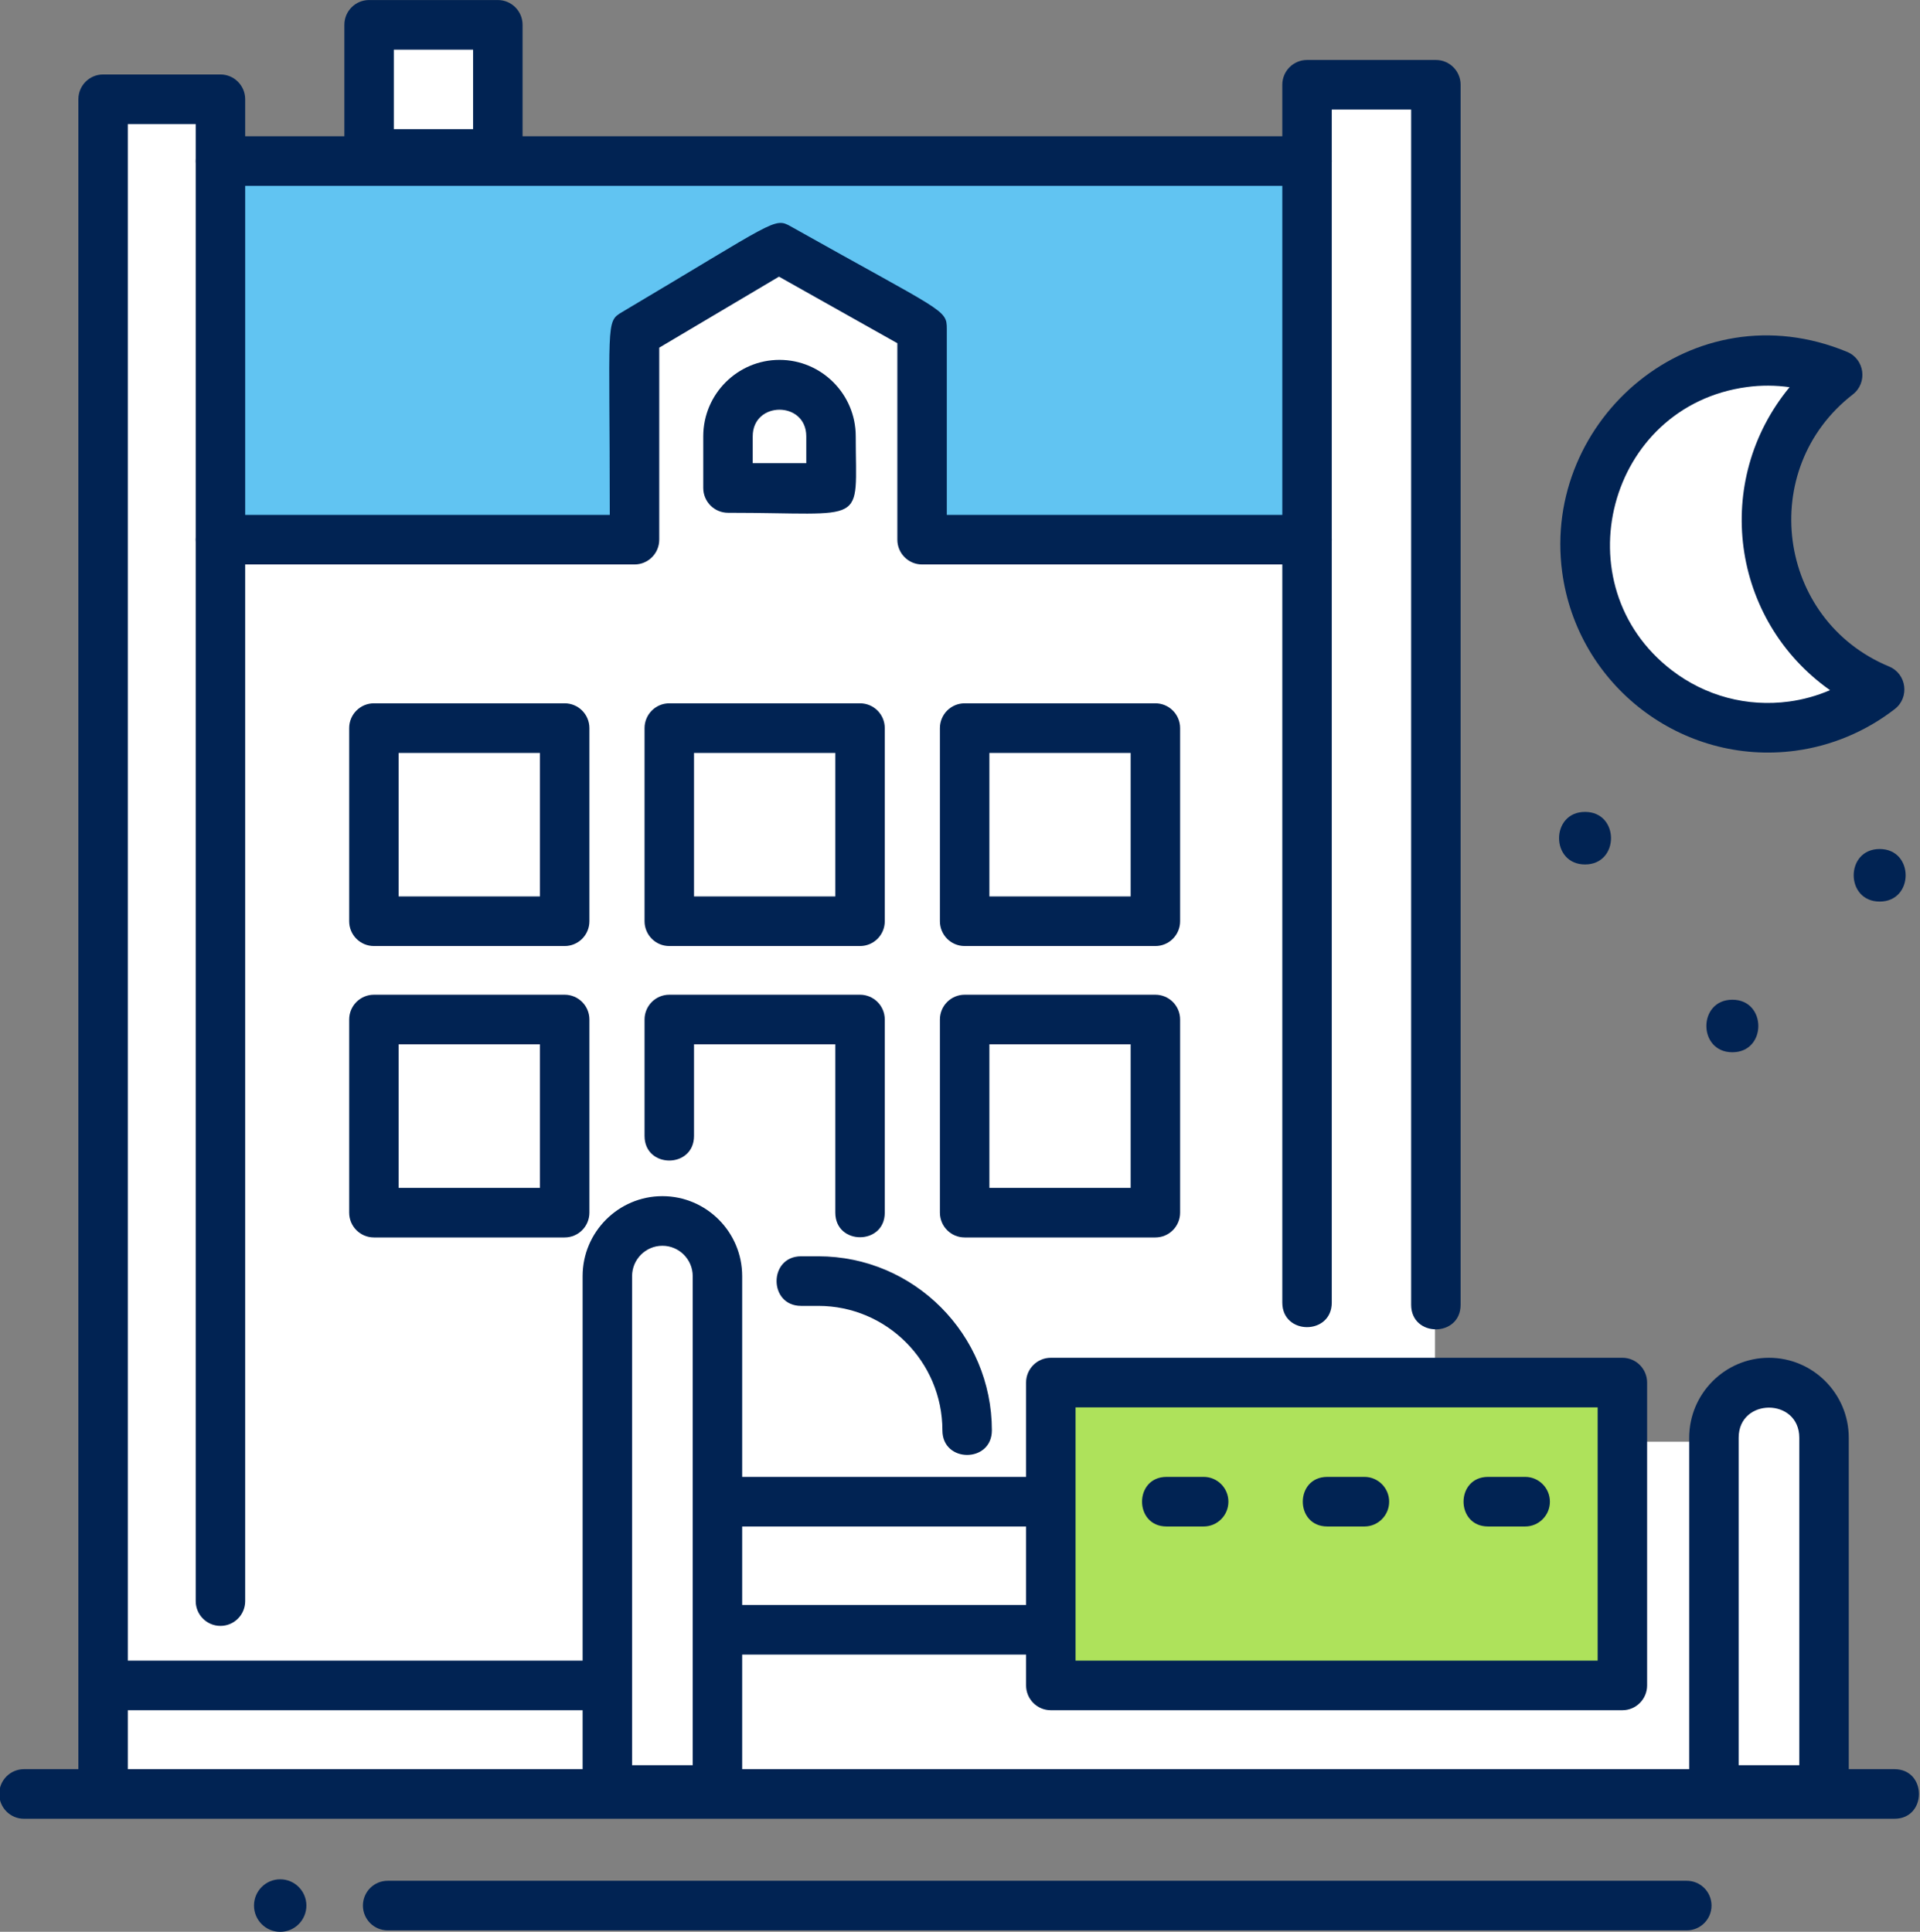 <?xml version="1.0" encoding="UTF-8" standalone="no"?>
<!DOCTYPE svg PUBLIC "-//W3C//DTD SVG 1.1//EN" "http://www.w3.org/Graphics/SVG/1.1/DTD/svg11.dtd">
<svg width="100%" height="100%" viewBox="0 0 318 320" version="1.1" xmlns="http://www.w3.org/2000/svg" xmlns:xlink="http://www.w3.org/1999/xlink" xml:space="preserve" xmlns:serif="http://www.serif.com/" style="fill-rule:evenodd;clip-rule:evenodd;stroke-linejoin:round;stroke-miterlimit:2;">
    <rect x="0" y="0" width="318" height="320" fill="#808080" stroke="none"/>
    <g transform="matrix(1,0,0,1,-1,0)">
        <path d="M303.159,61.625C303.159,61.625 280.216,53.889 267.99,74.102C255.765,94.316 268.701,110.624 276.916,114.774C285.132,118.924 298.665,123.371 310.88,114.149C310.88,114.149 294.795,104.585 294.088,90.103C293.381,75.621 296.729,67.183 303.159,61.625Z" style="fill:white;"/>
    </g>
    <g transform="matrix(1,0,0,1,-1,0)">
        <path d="M17.791,16.116L36.997,16.339L37.489,26.076L62.476,26.702L63.129,4.013L82.072,4.662L83.76,26.35L216.712,26.865L217.59,15.143L238.668,15.56L238.668,228.343L267.99,230.735L267.99,238.819L284.487,238.819L288.089,230.81L296.165,229.955L302.52,236.094L303.159,298.735L18.947,298.668L17.791,16.116Z" style="fill:white;"/>
    </g>
    <g transform="matrix(1,0,0,1,-1,0)">
        <path d="M38.186,90.103L105.966,90.103L106.712,55.551L127.64,41.27L132.906,41.837L153.86,55.551L154.357,90.103L217.05,90.103L216.712,26.865L37.489,26.076L38.186,90.103Z" style="fill:rgb(97,196,242);"/>
    </g>
    <g transform="matrix(2.048,0,0,2.054,-870.314,-650.424)">
        <path d="M566.242,347.875C554.944,349.387 551.176,363.852 560.172,370.727C562.888,372.802 566.251,373.691 569.637,373.24C570.78,373.087 571.896,372.777 572.954,372.323C564.938,366.676 563.416,355.464 569.685,347.888C568.544,347.727 567.386,347.722 566.241,347.875L566.242,347.875ZM551.292,362.786C549.643,350.462 561.91,339.902 574.339,345.041C575.759,345.63 576.011,347.534 574.797,348.473C567.015,354.486 568.632,366.652 577.734,370.415C579.158,371.006 579.403,372.913 578.192,373.846C575.854,375.653 573.08,376.814 570.168,377.205C560.988,378.433 552.521,371.966 551.292,362.786Z" style="fill:rgb(1,35,83);fill-rule:nonzero;"/>
    </g>
    <g transform="matrix(2.048,0,0,2.054,-870.314,-650.424)">
        <path d="M565.057,401.524C562.256,401.524 562.253,397.287 565.057,397.287C567.856,397.287 567.859,401.524 565.057,401.524Z" style="fill:rgb(1,35,83);fill-rule:nonzero;"/>
    </g>
    <g transform="matrix(2.048,0,0,2.054,-870.314,-650.424)">
        <path d="M449.736,470.342C449.736,471.512 448.788,472.46 447.618,472.46C446.447,472.46 445.499,471.512 445.499,470.342C445.499,469.171 446.447,468.223 447.618,468.223C448.788,468.223 449.736,469.171 449.736,470.342Z" style="fill:rgb(1,35,83);fill-rule:nonzero;"/>
    </g>
    <g transform="matrix(2.048,0,0,2.054,-870.314,-650.424)">
        <path d="M553.143,386.378C550.343,386.378 550.34,382.14 553.143,382.14C555.942,382.14 555.945,386.378 553.143,386.378Z" style="fill:rgb(1,35,83);fill-rule:nonzero;"/>
    </g>
    <g transform="matrix(2.048,0,0,2.054,-870.314,-650.424)">
        <path d="M576.97,389.371C574.17,389.371 574.167,385.133 576.97,385.133C579.771,385.133 579.773,389.371 576.97,389.371Z" style="fill:rgb(1,35,83);fill-rule:nonzero;"/>
    </g>
    <g transform="matrix(2.048,0,0,2.054,-870.314,-650.424)">
        <path d="M433.296,462.107C432.191,462.107 431.296,461.212 431.296,460.107L431.296,324.668C431.296,323.563 432.191,322.668 433.296,322.668L442.786,322.668C443.891,322.668 444.786,323.563 444.786,324.668L444.786,327.651L528.66,327.651L528.66,323.498C528.66,322.393 529.556,321.498 530.66,321.498L541.08,321.498C542.185,321.498 543.08,322.393 543.08,323.498L543.08,421.887C543.08,424.529 539.08,424.533 539.08,421.887L539.08,325.498L532.66,325.498L532.66,329.651C532.66,330.756 531.765,331.651 530.66,331.651L442.786,331.651C441.682,331.651 440.786,330.756 440.786,329.651L440.786,326.668L435.296,326.668L435.296,460.107C435.296,461.212 434.4,462.107 433.296,462.107Z" style="fill:rgb(1,35,83);fill-rule:nonzero;"/>
    </g>
    <g transform="matrix(2.048,0,0,2.054,-870.314,-650.424)">
        <path d="M456.807,327.077L463.219,327.077L463.219,320.665L456.807,320.665L456.807,327.077ZM465.219,331.077L454.807,331.077C453.702,331.077 452.807,330.182 452.807,329.077L452.807,318.665C452.807,317.56 453.702,316.665 454.807,316.665L465.219,316.665C466.323,316.665 467.219,317.56 467.219,318.665L467.219,329.077C467.219,330.182 466.323,331.077 465.219,331.077Z" style="fill:rgb(1,35,83);fill-rule:nonzero;"/>
    </g>
    <g transform="matrix(2.048,0,0,2.054,-870.314,-650.424)">
        <path d="M442.786,447.786C441.682,447.786 440.786,446.891 440.786,445.786L440.786,329.651C440.786,328.547 441.682,327.651 442.786,327.651C443.891,327.651 444.786,328.547 444.786,329.651L444.786,445.786C444.786,446.891 443.891,447.786 442.786,447.786Z" style="fill:rgb(1,35,83);fill-rule:nonzero;"/>
    </g>
    <g transform="matrix(2.048,0,0,2.054,-870.314,-650.424)">
        <path d="M528.66,421.71L528.66,329.651C528.66,327.009 532.66,327.005 532.66,329.651L532.66,421.71C532.66,424.352 528.66,424.356 528.66,421.71Z" style="fill:rgb(1,35,83);fill-rule:nonzero;"/>
    </g>
    <g transform="matrix(2.048,0,0,2.054,-870.314,-650.424)">
        <path d="M530.66,362.185L499.528,362.185C498.424,362.185 497.528,361.29 497.528,360.185L497.528,344.342L487.955,338.973L478.272,344.7L478.272,360.185C478.272,361.29 477.377,362.185 476.272,362.185L442.786,362.185C441.682,362.185 440.786,361.29 440.786,360.185C440.786,359.081 441.682,358.185 442.786,358.185L474.272,358.185C474.272,342.555 473.916,342.631 475.254,341.838C487.713,334.469 487.562,334.166 488.907,334.921C501.251,341.843 501.528,341.592 501.528,343.17L501.528,358.185L530.66,358.185C531.765,358.185 532.66,359.081 532.66,360.185C532.66,361.29 531.765,362.185 530.66,362.185Z" style="fill:rgb(1,35,83);fill-rule:nonzero;"/>
    </g>
    <g transform="matrix(2.048,0,0,2.054,-870.314,-650.424)">
        <path d="M485.832,354.016L490.163,354.016L490.163,351.85C490.163,348.988 485.832,348.989 485.832,351.85L485.832,354.016ZM483.832,358.016C482.728,358.016 481.832,357.12 481.832,356.016L481.832,351.85C481.832,348.45 484.598,345.685 487.997,345.685C491.397,345.685 494.163,348.45 494.163,351.85C494.163,359.175 495.24,358.016 483.832,358.016Z" style="fill:rgb(1,35,83);fill-rule:nonzero;"/>
    </g>
    <g transform="matrix(2.048,0,0,2.054,-870.314,-650.424)">
        <path d="M457.197,388.958L468.624,388.958L468.624,377.383L457.197,377.383L457.197,388.958ZM470.624,392.958L455.197,392.958C454.093,392.958 453.197,392.062 453.197,390.958L453.197,375.383C453.197,374.278 454.093,373.383 455.197,373.383L470.624,373.383C471.729,373.383 472.624,374.278 472.624,375.383L472.624,390.958C472.624,392.062 471.729,392.958 470.624,392.958Z" style="fill:rgb(1,35,83);fill-rule:nonzero;"/>
    </g>
    <g transform="matrix(2.048,0,0,2.054,-870.314,-650.424)">
        <path d="M481.084,388.958L492.511,388.958L492.511,377.383L481.084,377.383L481.084,388.958ZM494.511,392.958L479.084,392.958C477.979,392.958 477.084,392.062 477.084,390.958L477.084,375.383C477.084,374.278 477.979,373.383 479.084,373.383L494.511,373.383C495.615,373.383 496.511,374.278 496.511,375.383L496.511,390.958C496.511,392.062 495.615,392.958 494.511,392.958Z" style="fill:rgb(1,35,83);fill-rule:nonzero;"/>
    </g>
    <g transform="matrix(2.048,0,0,2.054,-870.314,-650.424)">
        <path d="M504.971,388.958L516.396,388.958L516.396,377.383L504.971,377.383L504.971,388.958ZM518.396,392.958L502.971,392.958C501.866,392.958 500.971,392.062 500.971,390.958L500.971,375.383C500.971,374.278 501.866,373.383 502.971,373.383L518.396,373.383C519.502,373.383 520.396,374.278 520.396,375.383L520.396,390.958C520.396,392.062 519.502,392.958 518.396,392.958Z" style="fill:rgb(1,35,83);fill-rule:nonzero;"/>
    </g>
    <g transform="matrix(2.048,0,0,2.054,-870.314,-650.424)">
        <path d="M457.197,412.459L468.624,412.459L468.624,400.884L457.197,400.884L457.197,412.459ZM470.624,416.459L455.197,416.459C454.093,416.459 453.197,415.563 453.197,414.459L453.197,398.884C453.197,397.779 454.093,396.884 455.197,396.884L470.624,396.884C471.729,396.884 472.624,397.779 472.624,398.884L472.624,414.459C472.624,415.563 471.729,416.459 470.624,416.459Z" style="fill:rgb(1,35,83);fill-rule:nonzero;"/>
    </g>
    <g transform="matrix(2.048,0,0,2.054,-870.314,-650.424)">
        <path d="M492.511,414.459L492.511,400.884L481.084,400.884L481.084,408.273C481.084,410.916 477.084,410.92 477.084,408.273L477.084,398.884C477.084,397.779 477.979,396.884 479.084,396.884L494.511,396.884C495.615,396.884 496.511,397.779 496.511,398.884L496.511,414.459C496.511,417.102 492.511,417.105 492.511,414.459Z" style="fill:rgb(1,35,83);fill-rule:nonzero;"/>
    </g>
    <g transform="matrix(2.048,0,0,2.054,-870.314,-650.424)">
        <path d="M504.971,412.459L516.396,412.459L516.396,400.884L504.971,400.884L504.971,412.459ZM518.396,416.459L502.971,416.459C501.866,416.459 500.971,415.563 500.971,414.459L500.971,398.884C500.971,397.779 501.866,396.884 502.971,396.884L518.396,396.884C519.502,396.884 520.396,397.779 520.396,398.884L520.396,414.459C520.396,415.563 519.502,416.459 518.396,416.459Z" style="fill:rgb(1,35,83);fill-rule:nonzero;"/>
    </g>
    <g transform="matrix(2.048,0,0,2.054,-870.314,-650.424)">
        <path d="M476.075,459.023L480.979,459.023L480.979,419.582C480.979,418.229 479.879,417.13 478.527,417.13C477.175,417.13 476.075,418.229 476.075,419.582L476.075,459.023ZM482.979,463.023L474.075,463.023C472.971,463.023 472.075,462.128 472.075,461.023L472.075,419.582C472.075,416.024 474.97,413.13 478.527,413.13C482.085,413.13 484.979,416.024 484.979,419.582L484.979,461.023C484.979,462.128 484.083,463.023 482.979,463.023Z" style="fill:rgb(1,35,83);fill-rule:nonzero;"/>
    </g>
    <g transform="matrix(2.048,0,0,2.054,-870.314,-650.424)">
        <path d="M565.566,459.023L570.47,459.023L570.47,432.614C570.47,429.376 565.566,429.374 565.566,432.614L565.566,459.023ZM572.47,463.023L563.566,463.023C562.462,463.023 561.566,462.128 561.566,461.023L561.566,432.614C561.566,429.057 564.46,426.163 568.018,426.163C571.575,426.163 574.47,429.057 574.47,432.614L574.47,461.023C574.47,462.128 573.574,463.023 572.47,463.023Z" style="fill:rgb(1,35,83);fill-rule:nonzero;"/>
    </g>
    <g transform="matrix(2.048,0,0,2.054,-870.314,-650.424)">
        <path d="M509.938,450.101L483.485,450.101C480.843,450.101 480.839,446.101 483.485,446.101L509.938,446.101C511.043,446.101 511.938,446.996 511.938,448.101C511.938,449.205 511.043,450.101 509.938,450.101Z" style="fill:rgb(1,35,83);fill-rule:nonzero;"/>
    </g>
    <g transform="matrix(2.048,0,0,2.054,-870.314,-650.424)">
        <path d="M509.938,439.769L482.979,439.769C480.336,439.769 480.332,435.769 482.979,435.769L509.938,435.769C511.043,435.769 511.938,436.665 511.938,437.769C511.938,438.874 511.043,439.769 509.938,439.769Z" style="fill:rgb(1,35,83);fill-rule:nonzero;"/>
    </g>
    <g transform="matrix(2.048,0,0,2.054,-870.314,-650.424)">
        <path d="M561.371,472.342L456.308,472.342C455.203,472.342 454.308,471.446 454.308,470.342C454.308,469.237 455.203,468.342 456.308,468.342L561.371,468.342C562.476,468.342 563.371,469.237 563.371,470.342C563.371,471.446 562.476,472.342 561.371,472.342Z" style="fill:rgb(1,35,83);fill-rule:nonzero;"/>
    </g>
    <g transform="matrix(2.048,0,0,2.054,-870.314,-650.424)">
        <path d="M578.163,463.341L426.896,463.341C425.792,463.341 424.896,462.445 424.896,461.341C424.896,460.236 425.792,459.341 426.896,459.341L578.163,459.341C580.806,459.341 580.81,463.341 578.163,463.341Z" style="fill:rgb(1,35,83);fill-rule:nonzero;"/>
    </g>
    <g transform="matrix(1,0,0,1,-1,0)">
        <rect x="174.661" y="229.313" width="93.33" height="49.3" style="fill:rgb(174,226,91);"/>
    </g>
    <g transform="matrix(2.048,0,0,2.054,-870.314,-650.424)">
        <path d="M501.172,432.017C501.172,426.482 496.669,421.979 491.135,421.979L489.744,421.979C487.102,421.979 487.098,417.979 489.744,417.979L491.135,417.979C498.875,417.979 505.172,424.276 505.172,432.017C505.172,434.659 501.172,434.663 501.172,432.017Z" style="fill:rgb(1,35,83);fill-rule:nonzero;"/>
    </g>
    <g transform="matrix(2.048,0,0,2.054,-870.314,-650.424)">
        <path d="M511.938,450.587L554.163,450.587L554.163,430.163L511.938,430.163L511.938,450.587ZM556.163,454.587L509.938,454.587C508.834,454.587 507.938,453.691 507.938,452.587L507.938,428.163C507.938,427.059 508.834,426.163 509.938,426.163L556.163,426.163C557.268,426.163 558.163,427.059 558.163,428.163L558.163,452.587C558.163,453.691 557.268,454.587 556.163,454.587Z" style="fill:rgb(1,35,83);fill-rule:nonzero;"/>
    </g>
    <g transform="matrix(2.048,0,0,2.054,-870.314,-650.424)">
        <path d="M522.301,439.769L519.301,439.769C516.658,439.769 516.654,435.769 519.301,435.769L522.301,435.769C523.405,435.769 524.301,436.665 524.301,437.769C524.301,438.874 523.405,439.769 522.301,439.769ZM535.301,439.769L532.301,439.769C529.658,439.769 529.654,435.769 532.301,435.769L535.301,435.769C536.405,435.769 537.301,436.665 537.301,437.769C537.301,438.874 536.405,439.769 535.301,439.769ZM548.301,439.769L545.301,439.769C542.658,439.769 542.654,435.769 545.301,435.769L548.301,435.769C549.405,435.769 550.301,436.665 550.301,437.769C550.301,438.874 549.405,439.769 548.301,439.769Z" style="fill:rgb(1,35,83);fill-rule:nonzero;"/>
    </g>
    <g transform="matrix(2.048,0,0,2.054,-870.314,-650.424)">
        <path d="M474.075,454.587L434.096,454.587C432.991,454.587 432.096,453.691 432.096,452.587C432.096,451.482 432.991,450.587 434.096,450.587L474.075,450.587C476.718,450.587 476.722,454.587 474.075,454.587Z" style="fill:rgb(1,35,83);fill-rule:nonzero;"/>
    </g>
</svg>
